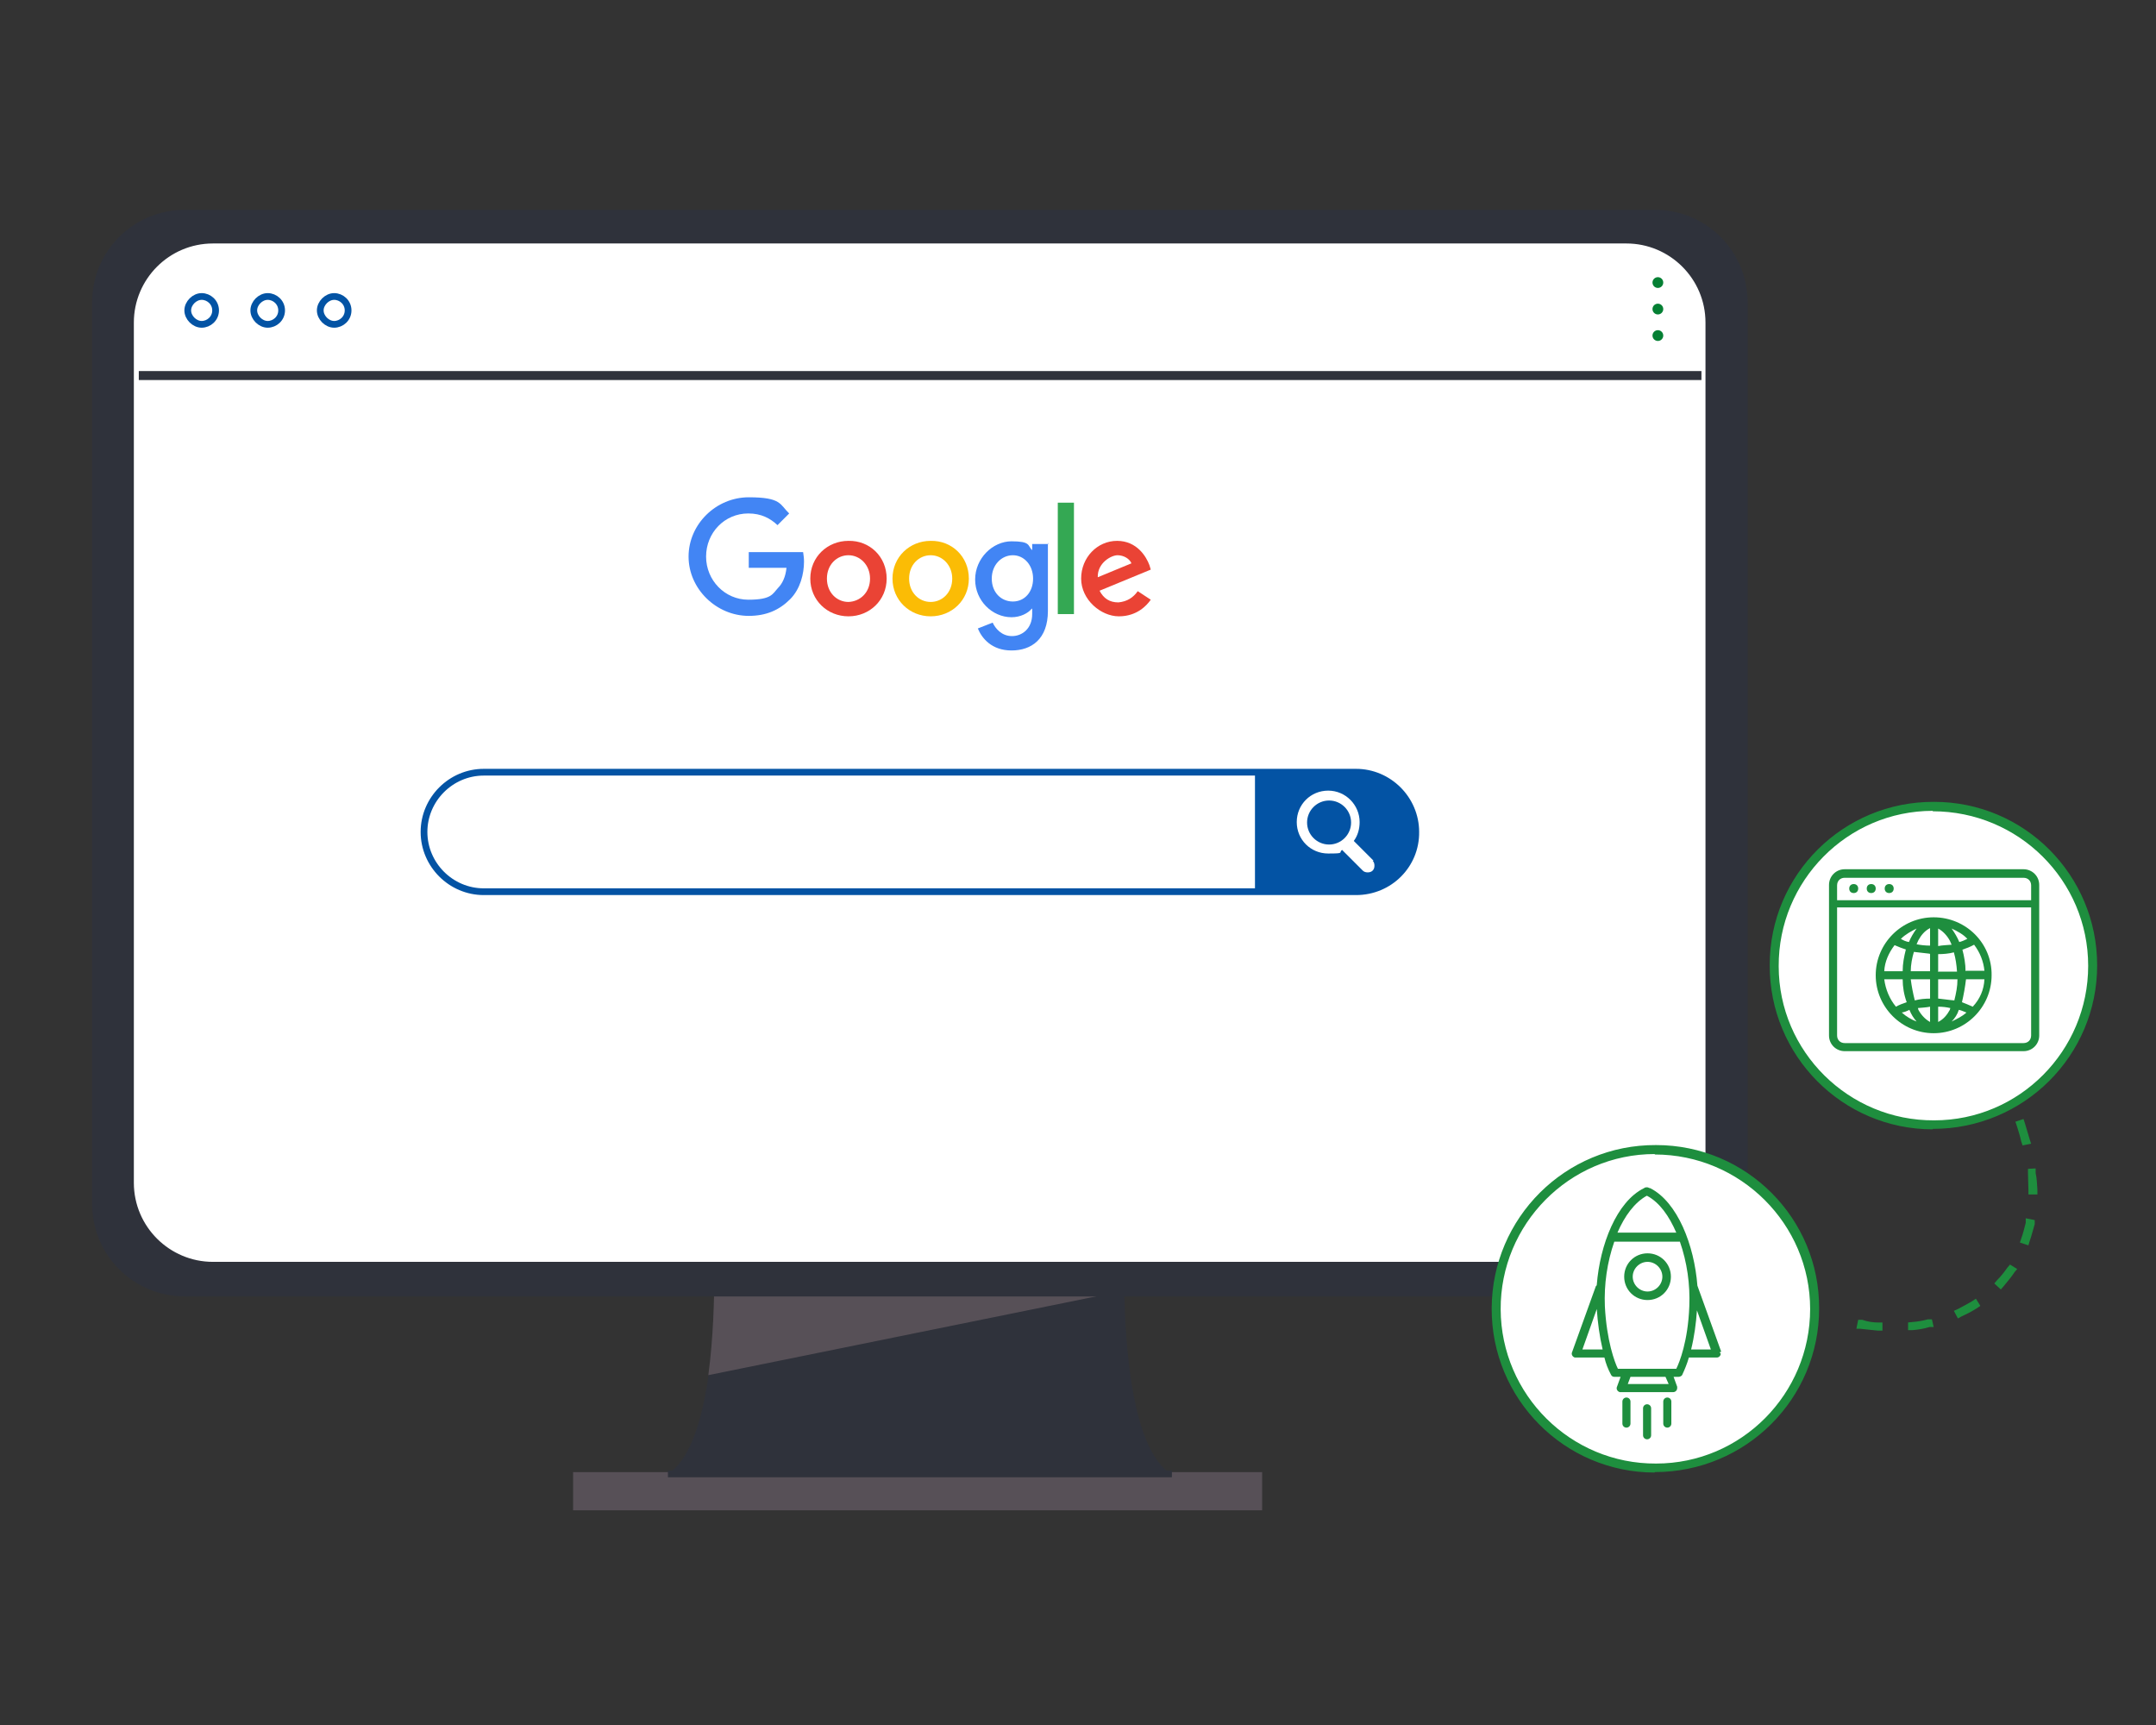 <svg id="Capa_1" xmlns="http://www.w3.org/2000/svg" version="1.1" viewBox="0 0 480 384"><rect x="0" y="0" width="480" height="384" fill="#333333" stroke="none"/><defs><style>.st0{fill:#ea4335}.st1{fill:#1e8e3e}.st2{fill:#fff}.st4{fill:#2f323b}.st5{fill:#4285f4}.st9{fill:none}.st11{fill:#058034}.st9{stroke-miterlimit:10}.st13{fill:#575057}.st9{stroke-width:1.5px;stroke:#0353a4}</style></defs><path id="Rectángulo_1359" style="fill:none" d="M0 0h480v384H0z"/><path class="st4" d="M250.7 270.9h-91.9s3.8 58.5-14.4 58.5H265c-18.2 0-14.4-58.5-14.4-58.5z"/><path class="st13" d="m157.8 306.1 92.6-18.8c-.2-9.3.3-16.4.3-16.4h-91.9c-.1 0 1.1 18.9-1.1 35.2z"/><path class="st4" d="M368.4 288.6H41.2c-11.5 0-20.7-9.2-20.7-20.7V67.4c0-11.5 9.2-20.7 20.7-20.7h327.2c11.5 0 20.7 9.2 20.7 20.7v200.5c0 11.4-9.2 20.7-20.7 20.7z"/><path d="M362.1 279.9H47.4c-9.1 0-16.6-7.4-16.6-16.6V71.8c0-9.1 7.4-16.6 16.6-16.6h314.7c9.1 0 16.6 7.4 16.6 16.6v191.6c0 9.1-7.4 16.5-16.6 16.5z" style="stroke:#fff;stroke-width:2px;stroke-miterlimit:10;fill:#fff"/><path style="stroke-width:2px;stroke-miterlimit:10;stroke:#2f323b;fill:none" d="M30.9 83.6h347.9"/><path class="st9" d="M48 69.1c0 1.8-1.5 3.1-3.1 3.1s-3.1-1.5-3.1-3.1 1.5-3.1 3.1-3.1 3.1 1.3 3.1 3.1zM62.7 69.1c0 1.8-1.5 3.1-3.1 3.1s-3.1-1.5-3.1-3.1S58 66 59.6 66s3.1 1.3 3.1 3.1zM77.5 69.1c0 1.8-1.5 3.1-3.1 3.1s-3.1-1.5-3.1-3.1 1.5-3.1 3.1-3.1 3.1 1.3 3.1 3.1zM301.8 198.5H107.7c-7.3 0-13.3-6-13.3-13.3 0-7.3 6-13.3 13.3-13.3h194.2c7.3 0 13.3 6 13.3 13.3.1 7.3-5.8 13.3-13.3 13.3z"/><path d="M301.8 171.9h-22.4v26.6h22.4c7.3 0 13.3-6 13.3-13.3.1-7.4-5.8-13.4-13.3-13.4z" style="fill:#0353a4"/><path class="st2" d="m305.8 191.6-4.4-4.4c.9-1.2 1.3-2.7 1.3-4.2 0-3.8-3.1-7-7-7s-7 3.1-7 7 3.1 7 7 7 2.2-.2 3.1-.8l4.6 4.6c.3.3.7.4 1.1.4s.8-.1 1.1-.4c.3-.3.4-.7.4-1.1s-.1-.8-.4-1.1zm-5-8.5c0 2.7-2.2 4.9-4.9 4.9s-4.9-2.2-4.9-4.9 2.2-4.9 4.9-4.9 4.9 2.2 4.9 4.9z"/><path class="st13" d="M127.6 327.7H281v8.5H127.6z"/><g><circle class="st11" cx="369.1" cy="62.9" r="1.2"/><circle class="st11" cx="369.1" cy="68.8" r="1.2"/><circle class="st11" cx="369.1" cy="74.7" r="1.2"/></g><path style="stroke-width:1.5px;stroke-miterlimit:10;stroke:#2f323b;fill:none" d="M260.9 328.1H148.7"/><g><path class="st0" d="M197.4 128.8c0 4.8-3.8 8.4-8.5 8.4s-8.5-3.6-8.5-8.4 3.8-8.4 8.5-8.4c4.7-.1 8.5 3.5 8.5 8.4zm-3.7 0c0-3-2.2-5.2-4.8-5.2s-4.8 2.1-4.8 5.2 2.2 5.2 4.8 5.2c2.6-.1 4.8-2.1 4.8-5.2z"/><path d="M215.7 128.8c0 4.8-3.8 8.4-8.5 8.4s-8.5-3.6-8.5-8.4 3.8-8.4 8.5-8.4c4.7-.1 8.5 3.5 8.5 8.4zm-3.7 0c0-3-2.2-5.2-4.8-5.2s-4.8 2.1-4.8 5.2 2.2 5.2 4.8 5.2 4.8-2.1 4.8-5.2z" style="fill:#fbbc05"/><path class="st5" d="M233.3 120.8V136c0 6.3-3.7 8.8-8.1 8.8s-6.6-2.7-7.5-4.9l3.3-1.3c.6 1.3 2 3 4.3 3s4.5-1.7 4.5-4.9v-1.2h-.1c-.8 1-2.5 1.9-4.5 1.9-4.3 0-8.1-3.7-8.1-8.4s3.9-8.5 8.1-8.5 3.6.9 4.5 1.9h.1v-1.3h3.6zm-3.3 8c0-3-2-5.2-4.5-5.2s-4.7 2.1-4.7 5.2 2.1 5.1 4.7 5.1 4.5-2.1 4.5-5.1z"/><path d="M239.1 111.9v24.8h-3.6v-24.8h3.6z" style="fill:#34a853"/><path class="st0" d="m253.3 131.6 2.9 1.9c-.9 1.3-3.1 3.7-7.1 3.7s-8.4-3.7-8.4-8.4 3.6-8.4 8-8.4 6.5 3.5 7.2 5.4l.3 1-11.4 4.7c.9 1.7 2.2 2.6 4.2 2.6 2-.2 3.3-1.1 4.3-2.5zm-8.9-3.1 7.5-3.1c-.4-1-1.7-1.8-3.1-1.8s-4.5 1.7-4.4 4.9z"/><path class="st5" d="M166.7 126.5v-3.6h12.1c.1.7.2 1.3.2 2.1 0 2.7-.8 6.1-3.1 8.4-2.4 2.4-5.3 3.7-9.2 3.7-7.2 0-13.4-6-13.4-13.2s6.1-13.2 13.4-13.2 6.9 1.6 9 3.6l-2.6 2.6c-1.6-1.5-3.6-2.6-6.5-2.6-5.3 0-9.4 4.3-9.4 9.6s4.2 9.6 9.4 9.6 5.4-1.3 6.6-2.6c1-1 1.7-2.5 1.9-4.5h-8.4z"/></g><g><g id="Grupo_2010"><path id="Trazado_4652" class="st2" d="M332.9 291.4c0-19.7 15.9-35.6 35.4-35.7 19.6-.1 35.6 15.9 35.7 35.4 0 19.7-15.9 35.6-35.4 35.7h-.1c-19.7 0-35.6-15.9-35.6-35.4"/><path id="Trazado_4653" class="st1" d="M368.4 327.8c-20.1 0-36.4-16.4-36.3-36.6.1-20.1 16.4-36.4 36.6-36.3 20.1 0 36.4 16.3 36.3 36.4 0 20.1-16.3 36.4-36.6 36.4q.1 0 0 0m0-70.8c-19 0-34.4 15.6-34.3 34.6.1 19 15.6 34.4 34.6 34.3 19 0 34.3-15.5 34.3-34.4S387.5 257 368.4 257q.1 0 0 0"/><path id="Trazado_4655" class="st1" d="M419 296.2h-1c-1.3-.1-2.6-.3-3.8-.4h-.9c0-.1.4-2 .4-2h.9c1.1.4 2.4.6 3.5.6h1v1.8zm5.8 0v-1.8c-.1 0 .9-.1.9-.1 1.3-.1 2.4-.3 3.5-.6h.9c0-.1.4 1.7.4 1.7h-.9c-1.3.4-2.6.6-3.8.7h-1zm11.1-2.7-.9-1.7.9-.4c1.1-.6 2.1-1.1 3.1-1.7l.9-.6 1 1.6-.9.6c-1.1.7-2.3 1.3-3.4 1.8l-.7.4zm9.5-6.5-1.4-1.3.6-.7c.9-.9 1.6-1.8 2.3-2.8l.6-.7 1.6 1-.6.7c-.7 1.1-1.6 2.1-2.4 3.1l-.6.7zm6.1-9.8-1.8-.6.3-.9c.4-1.1.7-2.3 1-3.5v-1c.1 0 2 .4 2 .4v.9c-.4 1.3-.7 2.6-1.1 3.7l-.3 1zm.1-11.3v-1c0-1.1-.1-2.4-.1-3.7v-1c-.1 0 1.7-.1 1.7-.1v1c.3 1.3.3 2.6.4 3.8v1h-2zm-1.3-10.9-.3-.9c-.3-1.3-.7-2.6-1-3.5l-.3-.9 1.8-.6.3.9c.3 1 .7 2.3 1.1 3.7l.3.9-2 .4z"/><path id="Trazado_4656" class="st2" d="M394.9 215c0-19.7 15.9-35.6 35.4-35.7 19.7 0 35.6 15.9 35.7 35.4 0 19.7-15.9 35.6-35.4 35.7h-.1c-19.7 0-35.6-15.9-35.6-35.4"/><path id="Trazado_4657" class="st1" d="M430.3 251.4c-20.1 0-36.4-16.4-36.3-36.6 0-20.1 16.4-36.4 36.6-36.3 20.1 0 36.3 16.3 36.3 36.4 0 20.1-16.3 36.4-36.6 36.4q.1 0 0 0m0-70.8c-19 0-34.4 15.6-34.3 34.6 0 19 15.6 34.4 34.6 34.3 19 0 34.3-15.5 34.3-34.4 0-19-15.5-34.4-34.6-34.4q.1 0 0 0"/></g><g id="Grupo_2031"><g id="Grupo_2030"><g id="Grupo_2029"><path id="Trazado_4672" class="st1" d="M430.5 204.2c-7.1 0-12.9 5.8-12.9 12.9s5.8 12.9 12.9 12.9 12.9-5.8 12.9-12.9c.1-7.1-5.7-12.9-12.9-12.9m-.8 6.3c-1 0-2-.1-3-.3.1-.3.3-.6.4-.9.6-1.1 1.4-2.1 2.6-2.7v3.8zm0 1.9v3.8h-4.3c0-1.4.3-3 .7-4.3 1.1.1 2.4.3 3.5.4m.1 5.7v4.3c-1.1 0-2.3.1-3.4.4-.4-1.6-.7-3.1-.9-4.7h4.3zm0 6.1v3.4c-1.1-.6-2-1.6-2.6-2.7 0-.1-.1-.3-.1-.4.9-.1 1.7-.1 2.7-.3m1.8 0c1 0 1.8.1 2.7.3 0 .1-.1.3-.1.4-.6 1.1-1.4 2.1-2.6 2.7v-3.4zm0-1.8V218h4.3c0 1.6-.3 3.1-.7 4.7-1.3-.1-2.4-.3-3.5-.4zm0-6.1v-3.8c1.1 0 2.4-.1 3.5-.4.4 1.4.6 2.8.7 4.3h-4.3zm0-5.7v-3.8c1.1.6 2 1.6 2.6 2.7.1.3.3.6.4.9-1 .1-2 .1-3 .3zm3-3.8c1.3.6 2.6 1.3 3.5 2.3-.6.3-1.3.6-1.8.7-.4-1-1-2-1.7-3zm-9.5 3c-.7-.1-1.3-.4-1.8-.7 1-1 2.3-1.7 3.5-2.3-.7 1-1.3 2-1.7 3zm-.7 1.7c-.4 1.6-.7 3.1-.7 4.8h-4.1c.1-2.1 1-4.1 2.3-5.8.9.4 1.7.7 2.6 1zm-.7 6.6c0 1.7.3 3.5.9 5.1-.9.3-1.7.6-2.4 1-1.4-1.7-2.3-3.8-2.6-6.1h4.1zm1.5 6.8c.4 1 .9 1.8 1.6 2.6-1.1-.4-2.3-1.1-3.3-2 .6-.1 1.1-.3 1.7-.6m11 0c.6.1 1.1.4 1.7.6-1 .9-2.1 1.4-3.3 2 .7-.7 1.3-1.6 1.6-2.6m.7-1.7c.4-1.7.7-3.4.9-5.1h4.1c-.1 2.3-1 4.4-2.6 6.1-.9-.4-1.6-.7-2.4-1zm.8-6.9c0-1.6-.3-3.3-.7-4.8.9-.3 1.7-.6 2.6-1.1 1.3 1.7 2.1 3.7 2.3 5.8h-4.1zm12.9-22.7h-39.8c-2 0-3.5 1.6-3.5 3.5v33.5c0 2 1.6 3.5 3.5 3.5h39.8c2 0 3.5-1.6 3.5-3.5V197c0-2-1.6-3.5-3.5-3.5zm-39.8 1.9h39.8c1 0 1.7.7 1.7 1.7v3.3H409v-3.3c0-1 .7-1.7 1.7-1.7zm39.8 36.8h-39.8c-1 0-1.7-.7-1.7-1.7V202h43.2v28.5c0 1-.7 1.7-1.7 1.7zm-30.9-34.4c0-.6.4-1 1-1s1 .4 1 1-.4 1-1 1-1-.4-1-1m-4 0c0-.6.4-1 1-1s1 .4 1 1-.4 1-1 1-1-.4-1-1m-3.9 0c0-.6.4-1 1-1s1 .4 1 1-.4 1-1 1-1-.4-1-1"/></g></g></g><g><path class="st1" d="m383.2 300.9-5.3-14.7c-.7-9-4.4-18.6-10.5-21.7-.3 0-.4-.2-.7-.2-.3 0-.4 0-.7.2-6.1 3-9.8 12.6-10.5 21.5 0 0 0 .2-.2.3L350 301c-.2.4 0 1 .6 1.2h6.6c.3 1.3.8 2.6 1.5 3.9.2.3.4.4.8.4h1.3l-.8 2.2c-.2.4 0 1 .6 1.2h11.9c.5 0 .9-.4.9-.9v-.3l-.8-2.2h1.1c.3 0 .7-.2.8-.4.6-1.3 1.1-2.5 1.5-3.9h6.2c.5 0 .9-.4.9-.9-.2 0-.2-.3-.2-.3zm-16.5-34.7c2.8 1.5 4.9 4.5 6.5 8.2h-13.1c1.6-3.7 3.8-6.7 6.5-8.2zm-14.4 34.2 3.2-9c.2 3 .6 6 1.3 9h-4.4zm19.1 7.7h-9l.6-1.6h7.8l.7 1.6zm0-3.4h-11.2c-.7-1.4-2.5-6.2-2.9-13.9-.2-4.9.5-9.8 2.1-14.4H374c1.6 4.6 2.3 9.5 2.1 14.4-.3 7.8-2.2 12.5-2.9 13.9h-1.7zm5.1-4.3c.7-2.8 1.1-5.8 1.3-8.7l3.1 8.7h-4.4zm-9.8 12.2c-.5 0-.9.4-.9.9v6c0 .5.4.9.9.9s.9-.4.9-.9v-6c0-.5-.4-.9-.9-.9zm4.5-1.5c-.5 0-.9.4-.9.9v4.9c0 .5.4.9.9.9s.9-.4.9-.9V312c0-.5-.4-.9-.9-.9zm-9.1 0c-.5 0-.9.4-.9.9v4.9c0 .5.4.9.9.9s.9-.4.9-.9V312c0-.5-.4-.9-.9-.9z"/><path class="st1" d="M366.8 279c-2.9 0-5.2 2.3-5.2 5.2s2.3 5.2 5.2 5.2 5.2-2.3 5.2-5.2-2.3-5.2-5.2-5.2zm0 8.5c-1.8 0-3.3-1.5-3.3-3.3s1.5-3.3 3.3-3.3 3.3 1.5 3.3 3.3-1.5 3.3-3.3 3.3z"/></g></g></svg>